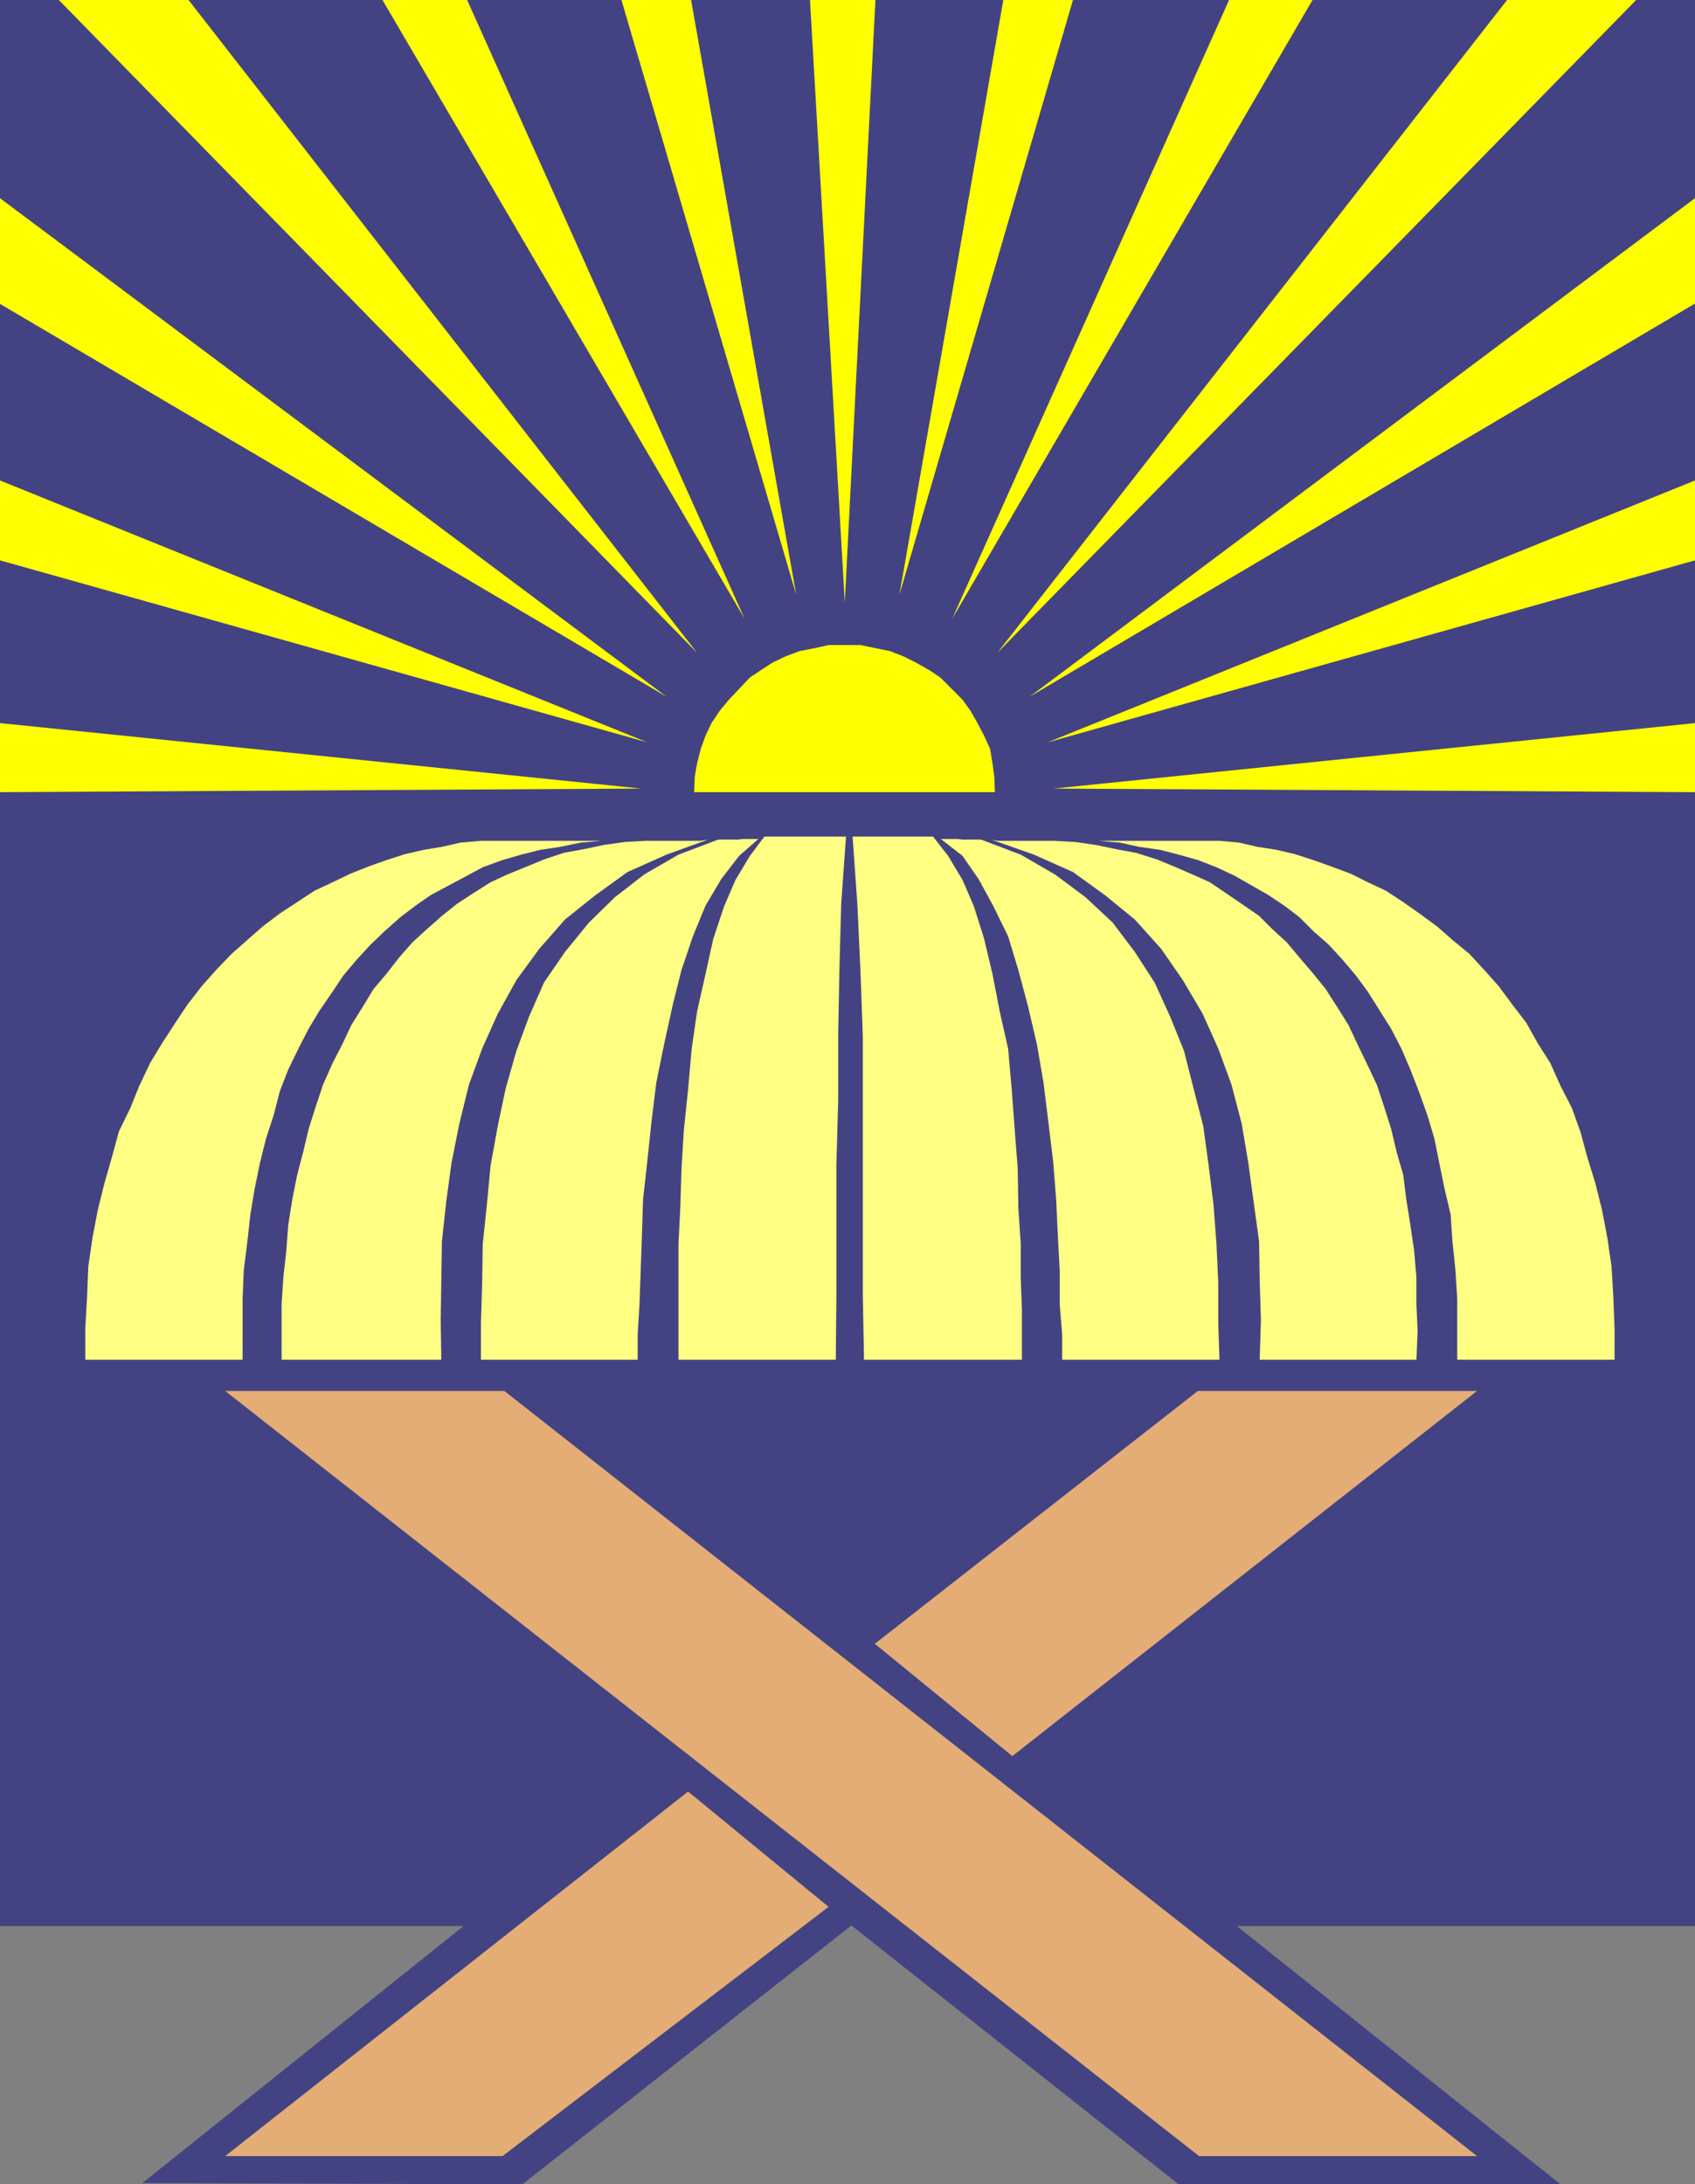 <?xml version="1.0" encoding="UTF-8" standalone="no"?>
<svg
   version="1.0"
   width="120.71mm"
   height="155.497mm"
   id="svg26"
   sodipodi:docname="Manger 04.wmf"
   xmlns:inkscape="http://www.inkscape.org/namespaces/inkscape"
   xmlns:sodipodi="http://sodipodi.sourceforge.net/DTD/sodipodi-0.dtd"
   xmlns="http://www.w3.org/2000/svg"
   xmlns:svg="http://www.w3.org/2000/svg">
  <rect width="100%" height="100%" fill="#808080" stroke="none"/>
  <sodipodi:namedview
     id="namedview26"
     pagecolor="#ffffff"
     bordercolor="#000000"
     borderopacity="0.25"
     inkscape:showpageshadow="2"
     inkscape:pageopacity="0.0"
     inkscape:pagecheckerboard="0"
     inkscape:deskcolor="#d1d1d1"
     inkscape:document-units="mm" />
  <defs
     id="defs1">
    <pattern
       id="WMFhbasepattern"
       patternUnits="userSpaceOnUse"
       width="6"
       height="6"
       x="0"
       y="0" />
  </defs>
  <path
     style="fill:#434383;fill-opacity:1;fill-rule:evenodd;stroke:none"
     d="M 0,0 H 456.228 V 518.223 H 332.919 l 87.108,69.484 H 317.243 l -88.078,-69.646 -88.563,69.646 -102.3,-0.323 86.462,-69.161 H 0 V 0 Z"
     id="path1" />
  <path
     style="fill:#ffff83;fill-opacity:1;fill-rule:evenodd;stroke:none"
     d="m 323.707,226.228 h -33.615 5.656 l 5.656,0.485 5.172,1.131 5.656,0.808 5.01,1.293 5.172,1.454 5.01,1.939 4.848,2.262 4.525,2.585 4.525,2.585 4.364,2.909 4.04,3.07 3.879,3.878 4.04,3.555 3.717,4.04 3.555,4.201 3.232,4.363 3.232,5.171 3.071,4.848 2.747,5.332 2.424,5.656 2.263,5.817 2.263,6.302 1.939,6.464 1.293,6.464 1.454,7.11 1.616,6.787 0.485,7.272 0.808,7.756 0.485,7.756 v 7.918 8.403 h 42.342 v -8.403 l -0.323,-8.403 -0.485,-8.241 -1.131,-7.756 -1.454,-7.595 -1.778,-7.11 -2.101,-6.787 -1.939,-7.11 -2.263,-6.302 -3.071,-5.979 -2.747,-6.14 -3.394,-5.333 -3.071,-5.494 -3.717,-4.848 -3.717,-5.009 -3.879,-4.363 -4.04,-4.363 -4.525,-3.717 -4.04,-3.555 -4.848,-3.555 -4.364,-3.07 -4.687,-3.07 -4.848,-2.262 -4.525,-2.262 -5.172,-1.939 -5.01,-1.778 -5.01,-1.616 -4.848,-1.131 -5.172,-0.808 -4.848,-1.131 -5.333,-0.485 h -4.525 z"
     id="path2" />
  <path
     style="fill:#ffff83;fill-opacity:1;fill-rule:evenodd;stroke:none"
     d="m 283.627,226.228 h -2.424 -2.101 -10.666 l -1.616,-0.323 11.474,4.04 10.505,4.686 8.727,6.302 7.919,6.464 7.111,7.918 5.818,8.403 5.333,9.049 4.202,9.372 3.555,9.695 2.747,10.503 1.778,10.503 1.454,10.665 1.454,10.503 0.162,10.503 0.323,10.665 -0.323,10.665 h 42.18 l 0.323,-7.756 -0.323,-7.272 v -7.272 l -0.646,-7.272 -0.97,-6.625 -1.131,-7.11 -0.808,-6.464 -1.778,-6.14 -1.454,-6.14 -1.939,-6.14 -1.939,-5.817 -2.747,-5.817 -2.424,-5.009 -2.424,-5.171 -3.232,-5.171 -2.909,-4.525 -3.394,-4.201 -3.717,-4.363 -3.394,-4.04 -3.879,-3.555 -3.555,-3.555 -4.687,-3.232 -4.04,-2.747 -4.525,-3.07 -4.687,-2.101 -4.848,-2.101 -4.687,-1.939 -5.656,-1.778 -5.333,-0.97 -5.333,-1.131 -5.656,-0.808 -5.818,-0.323 z"
     id="path3" />
  <path
     style="fill:#ffff83;fill-opacity:1;fill-rule:evenodd;stroke:none"
     d="m 264.072,225.904 h -5.01 l -1.293,-0.162 h -4.525 l 5.818,4.525 4.364,6.302 3.879,7.11 4.04,8.241 2.747,9.049 2.586,9.695 2.424,10.342 1.778,10.342 1.293,10.503 1.293,10.665 0.808,10.18 0.485,10.342 0.485,9.049 v 9.049 l 0.646,7.918 v 6.787 h 42.342 l -0.323,-9.857 v -10.827 l -0.485,-10.503 -0.808,-10.665 -1.293,-10.342 -1.454,-10.665 -2.586,-10.019 -2.586,-10.18 -3.717,-9.211 -4.202,-9.211 -5.333,-8.241 -5.98,-7.918 -7.272,-6.787 -8.242,-6.14 -9.212,-5.333 z"
     id="path4" />
  <path
     style="fill:#ffff83;fill-opacity:1;fill-rule:evenodd;stroke:none"
     d="m 250.982,225.096 h -21.494 l 1.293,18.421 0.808,17.452 0.646,17.775 v 69.646 l 0.323,17.452 h 42.504 v -13.412 l -0.323,-8.403 v -9.372 l -0.646,-9.695 -0.162,-10.503 -0.808,-10.503 -0.808,-10.827 -0.97,-10.988 -2.263,-10.019 -1.939,-10.019 -2.263,-9.534 -2.747,-8.726 -3.071,-7.11 -3.879,-6.464 -4.04,-5.171 v 0 z"
     id="path5" />
  <path
     style="fill:#ffff83;fill-opacity:1;fill-rule:evenodd;stroke:none"
     d="m 133.976,226.228 h 33.13 -5.333 l -5.495,0.485 -5.495,1.131 -5.333,0.808 -5.172,1.293 -5.01,1.454 -5.333,1.939 -4.202,2.262 -4.848,2.585 -4.848,2.585 -4.202,2.909 -4.04,3.07 -4.364,3.878 -3.717,3.555 -3.717,4.04 -3.555,4.201 -2.909,4.363 -3.555,5.171 -2.909,4.848 -2.747,5.332 -2.747,5.656 -2.263,5.817 -1.616,6.302 -2.101,6.464 -1.616,6.464 -1.454,7.11 -1.131,6.787 -0.808,7.272 -0.97,7.756 -0.323,7.756 v 16.321 h -42.342 v -8.403 l 0.485,-8.403 0.323,-8.241 1.131,-7.756 1.454,-7.595 1.778,-7.11 1.939,-6.787 1.939,-7.11 3.071,-6.302 2.424,-5.979 2.909,-6.14 3.232,-5.333 3.555,-5.494 3.232,-4.848 3.879,-5.009 3.879,-4.363 4.202,-4.363 4.202,-3.717 4.04,-3.555 4.687,-3.555 4.687,-3.07 4.687,-3.07 4.848,-2.262 4.687,-2.262 4.848,-1.939 5.01,-1.778 5.01,-1.616 5.01,-1.131 4.848,-0.808 5.01,-1.131 5.495,-0.485 h 4.525 z"
     id="path6" />
  <path
     style="fill:#ffff83;fill-opacity:1;fill-rule:evenodd;stroke:none"
     d="m 173.732,226.228 h 2.586 2.263 10.02 l 1.939,-0.323 -11.151,4.04 -10.505,4.686 -8.727,6.302 -8.081,6.464 -6.949,7.918 -6.141,8.403 -5.01,9.049 -4.202,9.372 -3.555,9.695 -2.586,10.503 -2.101,10.503 -1.454,10.665 -1.131,10.503 -0.162,10.503 -0.162,10.665 0.162,10.665 H 75.796 v -15.028 l 0.485,-7.272 0.808,-7.272 0.485,-6.625 1.131,-7.11 1.293,-6.464 1.616,-6.14 1.454,-6.14 1.939,-6.14 1.939,-5.817 2.586,-5.817 2.586,-5.009 2.424,-5.171 3.232,-5.171 2.747,-4.525 3.555,-4.201 3.394,-4.363 3.555,-4.04 3.879,-3.555 4.04,-3.555 4.04,-3.232 4.202,-2.747 4.848,-3.07 4.525,-2.101 5.172,-2.101 4.687,-1.939 5.333,-1.778 5.333,-0.97 5.333,-1.131 5.656,-0.808 5.656,-0.323 z"
     id="path7" />
  <path
     style="fill:#ffff83;fill-opacity:1;fill-rule:evenodd;stroke:none"
     d="m 193.287,225.904 h 5.495 l 0.97,-0.162 h 4.364 l -5.172,4.525 -4.848,6.302 -4.202,7.11 -3.394,8.241 -3.071,9.049 -2.424,9.695 -2.263,10.342 -2.101,10.342 -1.293,10.503 -1.131,10.665 -1.131,10.18 -0.323,10.342 -0.323,9.049 -0.323,9.049 -0.485,7.918 v 6.787 h -42.18 v -9.857 l 0.323,-10.827 0.162,-10.503 1.131,-10.665 0.97,-10.342 1.939,-10.665 2.101,-10.019 2.909,-10.18 3.394,-9.211 4.04,-9.211 5.656,-8.241 6.464,-7.918 6.949,-6.787 7.919,-6.14 9.212,-5.333 z"
     id="path8" />
  <path
     style="fill:#ffff83;fill-opacity:1;fill-rule:evenodd;stroke:none"
     d="m 205.731,225.096 h 21.979 l -1.293,18.098 -0.485,17.775 -0.323,17.29 v 17.775 l -0.485,17.29 v 35.065 l -0.162,17.452 h -42.342 v -5.979 -7.433 -17.775 l 0.485,-9.695 0.323,-10.503 0.646,-10.503 1.131,-10.827 0.97,-10.988 1.454,-10.019 2.263,-10.019 2.101,-9.534 2.909,-8.726 3.071,-7.11 3.879,-6.464 3.879,-5.171 z"
     id="path9" />
  <path
     style="fill:#ffff00;fill-opacity:1;fill-rule:evenodd;stroke:none"
     d="m 227.387,173.549 h 4.202 l 3.879,0.808 4.04,0.808 3.717,1.454 3.232,1.616 3.717,2.101 2.909,1.939 5.98,5.979 2.101,2.909 1.939,3.393 1.778,3.393 1.616,3.555 0.646,3.878 0.485,3.717 0.162,4.04 h -80.967 l 0.162,-4.04 0.646,-3.717 0.97,-3.878 1.293,-3.555 1.616,-3.393 2.263,-3.393 2.424,-2.909 5.656,-5.979 2.909,-1.939 3.232,-2.101 3.394,-1.616 3.879,-1.454 4.202,-0.808 3.555,-0.808 z"
     id="path10" />
  <path
     style="fill:#e3ad75;fill-opacity:1;fill-rule:evenodd;stroke:none"
     d="m 223.023,513.052 -87.755,67.06 H 60.604 l 124.602,-98.086 z"
     id="path11" />
  <path
     style="fill:#e3ad75;fill-opacity:1;fill-rule:evenodd;stroke:none"
     d="m 235.467,442.275 86.947,-68.03 h 75.149 l -125.087,98.247 -37.009,-30.218 z"
     id="path12" />
  <path
     style="fill:#e3ad75;fill-opacity:1;fill-rule:evenodd;stroke:none"
     d="M 135.753,374.245 H 60.604 L 322.737,580.112 h 74.826 z"
     id="path13" />
  <path
     style="fill:#ffff00;fill-opacity:1;fill-rule:evenodd;stroke:none"
     d="M 235.629,0 227.387,162.076 218.013,0 h 17.616 z"
     id="path14" />
  <path
     style="fill:#ffff00;fill-opacity:1;fill-rule:evenodd;stroke:none"
     d="M 167.267,0 214.296,159.975 186.014,0 h -18.747 z"
     id="path15" />
  <path
     style="fill:#ffff00;fill-opacity:1;fill-rule:evenodd;stroke:none"
     d="M 288.799,0 242.093,159.975 270.052,0 h 18.747 z"
     id="path16" />
  <path
     style="fill:#ffff00;fill-opacity:1;fill-rule:evenodd;stroke:none"
     d="M 102.946,0 200.398,166.439 125.733,0 h -11.474 -11.313 z"
     id="path17" />
  <path
     style="fill:#ffff00;fill-opacity:1;fill-rule:evenodd;stroke:none"
     d="m 353.12,0 h 0.162 L 256.315,166.439 330.818,0 h 22.302 z"
     id="path18" />
  <path
     style="fill:#ffff00;fill-opacity:1;fill-rule:evenodd;stroke:none"
     d="M 15.838,0 187.63,175.65 50.746,0 H 15.838 Z"
     id="path19" />
  <path
     style="fill:#ffff00;fill-opacity:1;fill-rule:evenodd;stroke:none"
     d="M 268.436,175.65 405.644,0 h 17.454 17.292 z"
     id="path20" />
  <path
     style="fill:#ffff00;fill-opacity:1;fill-rule:evenodd;stroke:none"
     d="M 179.388,187.446 0,53.325 V 67.868 81.765 L 179.388,187.446 Z"
     id="path21" />
  <path
     style="fill:#ffff00;fill-opacity:1;fill-rule:evenodd;stroke:none"
     d="M 456.066,81.765 277.163,187.446 456.228,53.325 v 28.44 0 z"
     id="path22" />
  <path
     style="fill:#ffff00;fill-opacity:1;fill-rule:evenodd;stroke:none"
     d="M 0,150.765 174.217,199.727 0,129.273 v 21.492 z"
     id="path23" />
  <path
     style="fill:#ffff00;fill-opacity:1;fill-rule:evenodd;stroke:none"
     d="m 456.066,150.765 h 0.162 l -174.217,48.962 174.217,-70.454 v 21.492 0 0 z"
     id="path24" />
  <path
     style="fill:#ffff00;fill-opacity:1;fill-rule:evenodd;stroke:none"
     d="M 0,213.139 172.601,212.169 0,194.556 v 18.583 z"
     id="path25" />
  <path
     style="fill:#ffff00;fill-opacity:1;fill-rule:evenodd;stroke:none"
     d="m 456.066,213.139 -172.439,-0.97 172.601,-17.613 v 18.583 0 z"
     id="path26" />
</svg>
